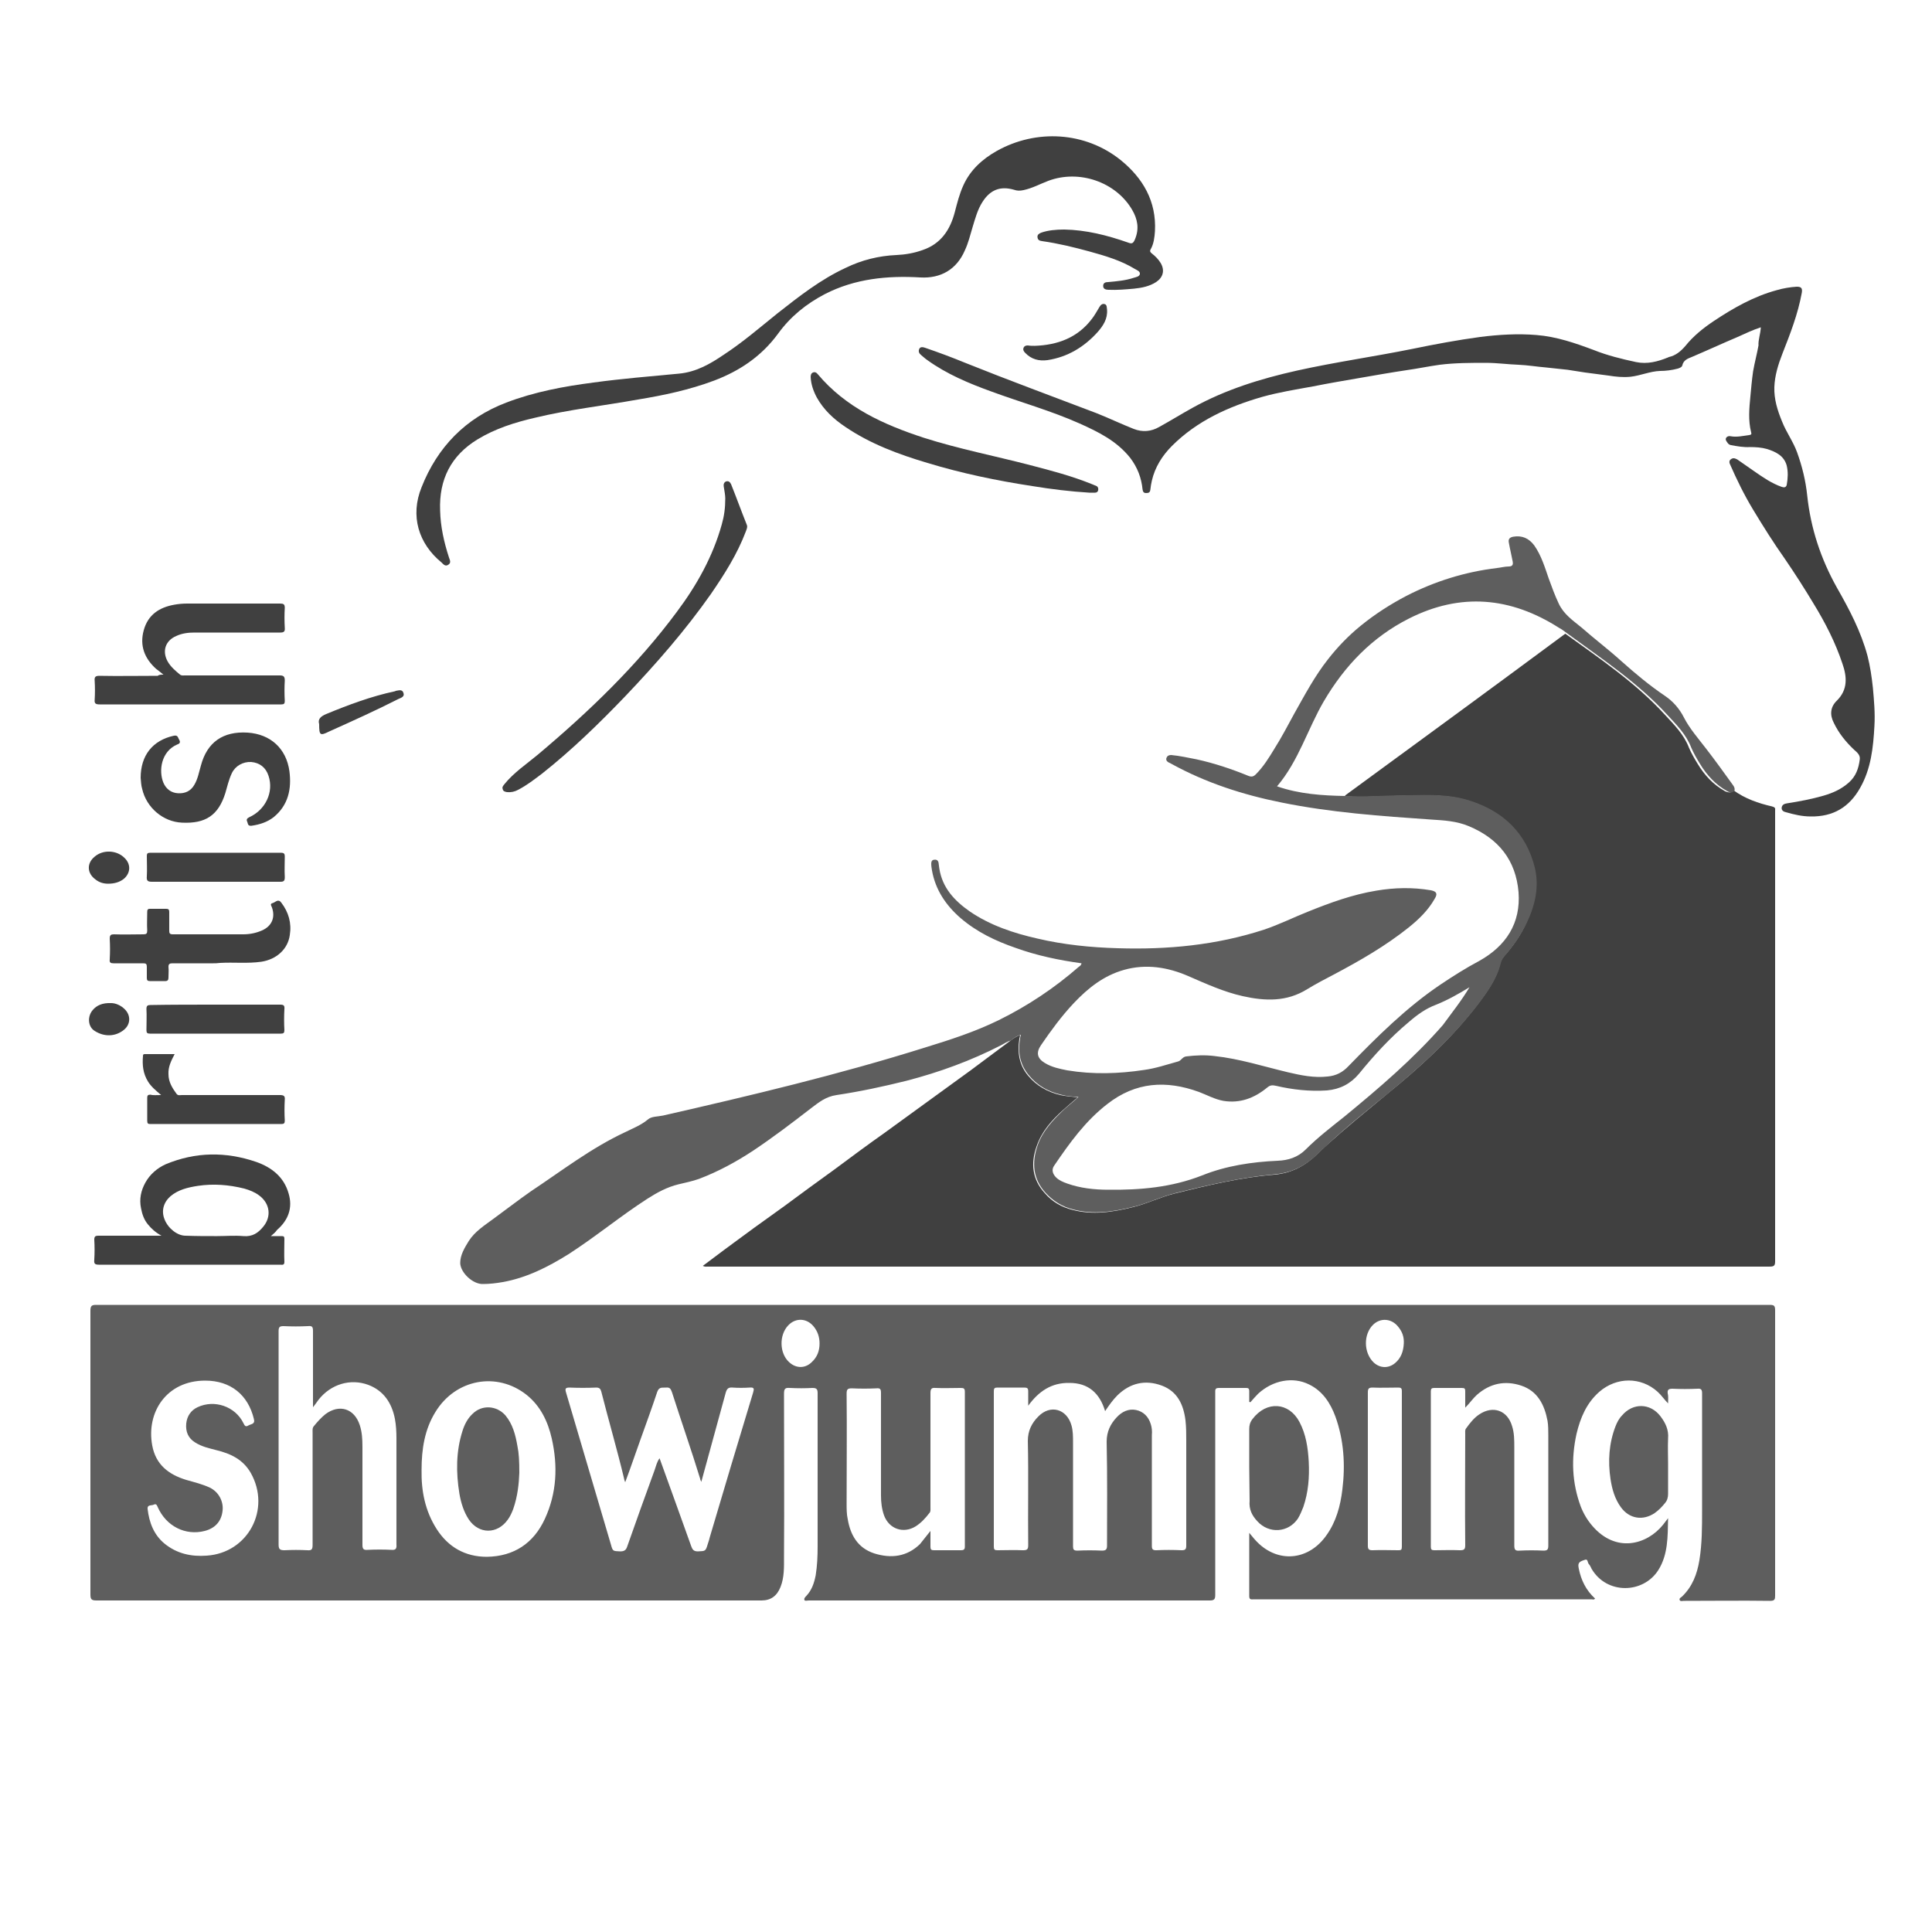 <?xml version="1.0" encoding="UTF-8"?>
<svg xmlns="http://www.w3.org/2000/svg" xmlns:xlink="http://www.w3.org/1999/xlink" width="400pt" height="400pt" viewBox="0 0 400 400" version="1.1">
<g id="surface1">
<path style=" stroke:none;fill-rule:evenodd;fill:rgb(37%,37%,37%);fill-opacity:1;" d="M 345.359 290.559 C 344.559 289.762 344 288.879 343.199 288.16 C 339.762 285.039 334.719 285.039 331.121 288.16 C 328.48 290.48 327.199 293.52 326.398 296.879 C 325.281 302 325.441 306.961 327.281 311.922 C 327.84 313.359 328.641 314.719 329.68 315.922 C 334.559 321.602 340.961 319.84 344.32 315.68 C 344.641 315.281 344.879 314.961 345.359 314.32 C 345.281 318.16 345.359 321.84 343.359 325.039 C 340.238 330 332.641 330.16 329.52 324.801 C 329.359 324.48 329.199 324.078 328.961 323.84 C 328.641 323.52 328.801 322.641 328.078 322.961 C 326.801 323.359 326.641 323.68 326.879 324.801 C 327.359 327.199 328.398 329.281 330.238 330.961 C 330 331.281 329.762 331.121 329.52 331.121 L 259.602 331.121 C 259.121 331.121 258.641 331.281 258.641 330.48 L 258.641 317.359 C 259.359 318.238 260 319.039 260.719 319.68 C 265.121 323.68 271.121 322.879 274.641 317.84 C 276.641 315.039 277.52 311.762 277.922 308.398 C 278.559 303.281 278.238 298.16 276.48 293.281 C 275.441 290.48 273.84 288 271.039 286.641 C 267.68 284.961 263.52 285.762 260.48 288.559 C 259.922 289.121 259.441 289.68 258.879 290.32 C 258.801 290.32 258.719 290.238 258.641 290.238 L 258.641 288 C 258.641 287.52 258.48 287.359 258 287.359 L 252.32 287.359 C 251.84 287.359 251.602 287.52 251.602 288 L 251.602 330.238 C 251.602 331.121 251.359 331.359 250.48 331.359 L 167.441 331.359 C 167.121 331.359 166.641 331.52 166.559 331.281 C 166.398 330.961 166.719 330.641 166.961 330.398 C 168.078 329.199 168.559 327.762 168.879 326.16 C 169.199 324.16 169.281 322.16 169.281 320.16 L 169.281 288.48 C 169.281 287.68 169.121 287.359 168.238 287.359 C 166.641 287.441 165.121 287.441 163.52 287.359 C 162.559 287.281 162.32 287.52 162.32 288.559 C 162.32 299.84 162.398 311.039 162.32 322.32 C 162.32 324.398 162.398 326.559 161.602 328.559 C 160.879 330.398 159.602 331.359 157.68 331.359 L 20 331.359 C 19.039 331.359 18.719 331.199 18.719 330.16 L 18.719 271.359 C 18.719 270.32 19.039 270.16 19.922 270.16 L 366.398 270.16 C 367.281 270.16 367.52 270.32 367.52 271.281 L 367.52 330.32 C 367.52 331.121 367.441 331.441 366.48 331.441 C 360.559 331.359 354.559 331.441 348.641 331.441 C 348.32 331.441 347.922 331.602 347.762 331.281 C 347.602 330.879 348.078 330.719 348.238 330.559 C 350.398 328.48 351.359 325.922 351.84 323.039 C 352.398 319.602 352.398 316.16 352.398 312.719 L 352.398 288.48 C 352.398 287.762 352.238 287.441 351.441 287.52 C 349.68 287.602 348 287.602 346.238 287.52 C 345.441 287.52 345.199 287.762 345.281 288.48 C 345.441 289.039 345.359 289.762 345.359 290.559 Z M 212.879 291.039 L 212.879 288.078 C 212.879 287.441 212.719 287.281 212.078 287.281 L 206.48 287.281 C 205.922 287.281 205.762 287.441 205.762 288 L 205.762 320.238 C 205.762 320.801 205.922 320.961 206.48 320.961 C 208.238 320.961 210 320.879 211.762 320.961 C 212.641 320.961 212.879 320.801 212.879 319.922 C 212.801 312.719 212.961 305.52 212.801 298.32 C 212.801 296.238 213.602 294.641 214.961 293.281 C 217.441 290.719 220.879 291.68 221.84 295.121 C 222.16 296.238 222.16 297.441 222.16 298.641 L 222.16 320.16 C 222.16 320.801 222.32 321.039 223.039 321.039 C 224.719 320.961 226.48 320.961 228.16 321.039 C 228.961 321.039 229.199 320.801 229.199 320 C 229.199 312.801 229.281 305.68 229.121 298.48 C 229.121 296.398 229.922 294.801 231.199 293.441 C 232.238 292.32 233.602 291.602 235.199 291.922 C 236.719 292.238 237.762 293.281 238.238 294.801 C 238.48 295.52 238.559 296.32 238.48 297.121 L 238.48 320.078 C 238.48 320.719 238.641 320.961 239.359 320.961 C 241.121 320.879 242.879 320.879 244.641 320.961 C 245.359 320.961 245.602 320.801 245.602 320 L 245.602 298.32 C 245.602 296.879 245.602 295.52 245.441 294.078 C 245.039 290.801 243.762 288.078 240.559 286.879 C 237.121 285.602 234 286.32 231.359 288.879 C 230.398 289.84 229.602 290.961 228.801 292.16 C 227.68 288.398 225.281 286.32 221.441 286.32 C 217.68 286.238 215.039 288.078 212.879 291.039 Z M 136.559 301.922 C 138.801 308.078 140.961 314.16 143.121 320.16 C 143.359 320.801 143.602 321.199 144.48 321.199 C 146.078 321.121 146.078 321.199 146.559 319.602 C 146.719 319.121 146.879 318.641 146.961 318.238 C 149.922 308.238 152.879 298.32 155.922 288.32 C 156.16 287.52 156.16 287.199 155.199 287.281 C 154 287.359 152.801 287.359 151.68 287.281 C 150.801 287.199 150.48 287.52 150.238 288.398 C 148.559 294.559 146.879 300.641 145.199 306.801 C 145.121 306.559 144.961 306.398 144.961 306.16 C 143.121 300.16 141.039 294.238 139.121 288.238 C 138.879 287.602 138.719 287.199 137.922 287.281 C 137.199 287.359 136.48 287.039 136.078 288.16 C 134.961 291.52 133.762 294.801 132.559 298.16 C 131.52 301.039 130.559 303.922 129.441 306.879 C 129.281 306.48 129.199 306.238 129.199 306.078 C 127.762 300.078 126 294.078 124.48 288.078 C 124.32 287.52 124.078 287.281 123.441 287.281 C 121.602 287.359 119.762 287.359 117.922 287.281 C 117.039 287.281 116.961 287.52 117.199 288.32 C 120.32 298.801 123.359 309.281 126.48 319.762 C 126.879 321.199 126.879 321.121 128.398 321.199 C 129.199 321.199 129.602 320.961 129.84 320.238 C 131.68 314.961 133.602 309.68 135.52 304.398 C 135.84 303.52 136 302.641 136.559 301.922 Z M 64.801 291.359 L 64.801 275.52 C 64.801 274.641 64.559 274.48 63.762 274.559 C 62.078 274.641 60.398 274.641 58.719 274.559 C 57.922 274.559 57.68 274.719 57.68 275.602 L 57.68 319.762 C 57.68 320.719 57.922 320.961 58.879 320.961 C 60.48 320.879 62.078 320.879 63.68 320.961 C 64.559 321.039 64.719 320.719 64.719 319.84 L 64.719 296.559 C 64.719 296.078 64.641 295.602 65.039 295.199 C 65.762 294.32 66.48 293.52 67.359 292.801 C 70.238 290.641 73.359 291.602 74.48 295.039 C 74.961 296.48 75.039 298 75.039 299.52 L 75.039 319.84 C 75.039 320.719 75.281 320.961 76.16 320.879 C 77.762 320.801 79.441 320.801 81.039 320.879 C 81.922 320.961 82.16 320.641 82.078 319.762 L 82.078 297.762 C 82.078 296.398 82 295.039 81.762 293.762 C 81.121 290.48 79.441 287.922 76.238 286.719 C 72.559 285.359 68.48 286.559 65.922 289.84 C 65.602 290.32 65.281 290.719 64.801 291.359 Z M 87.281 304.32 C 87.199 308.641 88 312.801 90.398 316.559 C 92.801 320.32 96.32 322.32 100.801 322.32 C 106.398 322.238 110.48 319.52 112.801 314.48 C 115.281 309.121 115.52 303.52 114.238 297.84 C 113.441 294.32 111.922 291.121 109.039 288.801 C 102.879 283.922 94.32 285.52 90.16 292.32 C 87.922 295.922 87.281 300 87.281 304.32 Z M 192.641 316.961 L 192.641 320.238 C 192.641 320.801 192.801 320.961 193.359 320.961 L 198.961 320.961 C 199.52 320.961 199.762 320.801 199.762 320.238 L 199.762 288.16 C 199.762 287.441 199.52 287.359 198.879 287.359 C 197.121 287.359 195.441 287.441 193.68 287.359 C 192.801 287.281 192.641 287.602 192.641 288.48 L 192.641 312.16 C 192.641 312.559 192.719 312.961 192.398 313.281 C 191.602 314.32 190.719 315.281 189.602 316 C 187.039 317.602 184.078 316.559 183.039 313.762 C 182.559 312.398 182.398 311.039 182.398 309.602 L 182.398 288.398 C 182.398 287.602 182.238 287.359 181.441 287.441 C 179.762 287.52 178.078 287.52 176.398 287.441 C 175.52 287.441 175.281 287.602 175.281 288.559 C 175.359 296.16 175.281 303.762 175.281 311.359 C 175.281 312.398 175.281 313.52 175.52 314.559 C 176.078 317.84 177.602 320.48 180.961 321.602 C 184.48 322.719 187.762 322.32 190.48 319.68 C 191.281 318.719 191.84 317.922 192.641 316.961 Z M 303.359 291.441 L 303.359 288.078 C 303.359 287.52 303.281 287.359 302.641 287.359 L 296.961 287.359 C 296.398 287.359 296.238 287.52 296.238 288.078 L 296.238 320.238 C 296.238 320.801 296.398 320.961 296.961 320.961 C 298.719 320.961 300.48 320.879 302.238 320.961 C 303.121 320.961 303.359 320.801 303.359 319.922 C 303.281 312.238 303.359 304.559 303.359 296.879 C 303.359 296.48 303.281 296.078 303.52 295.762 C 304.32 294.641 305.199 293.52 306.32 292.801 C 309.121 290.961 312.078 292 313.039 295.199 C 313.52 296.641 313.52 298.16 313.52 299.68 L 313.52 320 C 313.52 320.879 313.762 321.121 314.641 321.039 C 316.238 320.961 317.922 320.961 319.52 321.039 C 320.32 321.039 320.559 320.879 320.559 320 L 320.559 297.121 C 320.559 296.16 320.559 295.121 320.398 294.16 C 319.762 290.801 318.32 288 314.961 286.879 C 311.602 285.762 308.48 286.398 305.762 288.801 C 304.961 289.52 304.32 290.48 303.359 291.441 Z M 42.48 285.84 C 34.48 285.84 30.238 292.398 31.52 299.281 C 32.238 303.199 34.879 305.281 38.559 306.398 C 40.238 306.879 41.922 307.281 43.441 308 C 45.281 308.879 46.32 310.879 46.078 312.801 C 45.84 314.961 44.559 316.398 42.398 316.961 C 38.398 318 34.398 316 32.641 312 C 32.48 311.602 32.32 311.281 31.84 311.52 C 31.441 311.762 30.48 311.441 30.559 312.398 C 30.879 315.199 31.84 317.762 34.078 319.602 C 36.641 321.68 39.602 322.32 42.801 322.078 C 51.359 321.52 56.16 312.48 51.922 304.961 C 50.32 302.16 47.762 300.961 44.801 300.238 C 43.281 299.84 41.762 299.52 40.398 298.641 C 38.961 297.762 38.398 296.398 38.559 294.719 C 38.719 293.199 39.52 292 40.879 291.359 C 44.398 289.68 48.719 291.199 50.398 294.641 C 50.641 295.121 50.801 295.52 51.441 295.121 C 52 294.801 52.879 294.879 52.559 293.762 C 51.359 288.801 47.762 285.84 42.48 285.84 Z M 283.199 304.16 L 283.199 320 C 283.199 320.719 283.359 320.961 284.16 320.961 C 285.922 320.879 287.762 320.961 289.52 320.961 C 290.078 320.961 290.238 320.879 290.238 320.238 L 290.238 288 C 290.238 287.359 290 287.281 289.441 287.281 C 287.68 287.281 285.922 287.359 284.16 287.281 C 283.359 287.281 283.199 287.52 283.199 288.32 Z M 169.68 278.16 C 169.68 276.801 169.281 275.602 168.398 274.559 C 166.961 272.879 164.719 272.801 163.199 274.398 C 161.281 276.398 161.359 280.16 163.359 282 C 164.801 283.359 166.719 283.359 168.078 282 C 169.199 280.961 169.68 279.68 169.68 278.16 Z M 290.641 278.16 C 290.719 276.801 290.32 275.68 289.441 274.641 C 288.078 272.961 285.84 272.801 284.32 274.238 C 282.238 276.238 282.32 280.078 284.398 282.078 C 285.68 283.281 287.441 283.359 288.801 282.238 C 290.078 281.199 290.559 279.762 290.641 278.16 Z M 290.641 278.16 "/>
<path style=" stroke:none;fill-rule:evenodd;fill:rgb(25%,25%,25%);fill-opacity:1;" d="M 358.879 163.602 C 361.281 165.359 364.078 166.32 366.879 166.961 C 367.441 167.121 367.602 167.281 367.52 167.762 L 367.52 261.121 C 367.52 262.078 367.281 262.238 366.32 262.238 L 146.641 262.238 C 146.32 262.238 145.922 262.32 145.52 262.078 C 147.039 260.961 148.48 259.84 150 258.719 C 154.078 255.68 158.16 252.719 162.32 249.762 C 165.762 247.199 169.281 244.641 172.719 242.16 C 176.16 239.602 179.602 237.039 183.121 234.559 C 189.039 230.238 195.039 225.922 200.961 221.602 C 203.68 219.602 206.398 217.52 209.121 215.52 C 209.762 215.039 210.398 214.559 211.199 214.32 C 211.121 214.641 211.121 214.879 211.039 215.121 C 210.641 217.84 210.961 220.398 212.801 222.641 C 214.559 224.801 216.879 226.078 219.52 226.719 C 220.641 226.961 221.84 227.039 223.121 227.199 C 222 228.16 221.039 228.961 220.078 229.84 C 217.762 231.922 215.68 234.238 214.641 237.281 C 213.359 240.801 213.68 244.16 216.32 247.039 C 217.84 248.801 219.762 249.922 222 250.48 C 226.238 251.602 230.398 250.961 234.559 249.922 C 237.52 249.199 240.238 247.84 243.121 247.121 C 249.922 245.441 256.801 243.762 263.84 243.199 C 267.52 242.879 270.32 241.281 272.879 238.801 C 273.441 238.238 274 237.68 274.641 237.121 C 278.719 233.441 282.961 230 287.199 226.48 C 294 220.961 300.398 215.121 305.762 208.16 C 307.762 205.52 309.762 202.801 310.559 199.52 C 310.719 198.961 310.961 198.48 311.359 198 C 313.199 195.922 314.801 193.68 315.922 191.199 C 317.602 187.52 318.559 183.68 317.602 179.68 C 315.84 172.641 311.199 168.16 304.398 165.922 C 300.16 164.48 295.68 164.641 291.281 164.719 C 286.961 164.801 282.719 165.121 278.398 164.879 C 278.48 164.801 278.48 164.719 278.559 164.641 C 293.762 153.52 308.961 142.398 324.078 131.199 C 331.281 136.398 338.641 141.359 344.719 148 C 346.641 150.078 348.641 152.078 349.68 154.801 C 350.16 155.922 350.801 157.039 351.441 158.078 C 352.879 160.48 354.719 162.48 357.199 163.84 C 358 164.16 358.48 164.16 358.879 163.602 Z M 358.879 163.602 "/>
<path style=" stroke:none;fill-rule:evenodd;fill:rgb(37%,37%,37%);fill-opacity:1;" d="M 278.559 164.801 C 282.879 165.039 287.121 164.641 291.441 164.641 C 295.84 164.559 300.32 164.398 304.559 165.84 C 311.359 168.078 316 172.559 317.762 179.602 C 318.719 183.602 317.84 187.441 316.078 191.121 C 314.879 193.602 313.359 195.84 311.52 197.922 C 311.121 198.398 310.879 198.801 310.719 199.441 C 309.922 202.719 307.922 205.441 305.922 208.078 C 300.559 215.039 294.078 220.879 287.359 226.398 C 283.121 229.84 278.801 233.281 274.801 237.039 C 274.16 237.602 273.602 238.16 273.039 238.719 C 270.48 241.199 267.68 242.801 264 243.121 C 256.961 243.762 250.078 245.359 243.281 247.039 C 240.398 247.762 237.68 249.121 234.719 249.84 C 230.559 250.879 226.398 251.52 222.16 250.398 C 219.922 249.84 218 248.641 216.48 246.961 C 213.84 244.078 213.602 240.719 214.801 237.199 C 215.84 234.16 218 231.922 220.238 229.762 C 221.199 228.879 222.238 228.078 223.281 227.121 C 222 227.039 220.879 226.961 219.68 226.641 C 216.961 226 214.719 224.719 212.961 222.559 C 211.121 220.32 210.719 217.762 211.199 215.039 C 211.199 214.801 211.281 214.641 211.359 214.238 C 210.48 214.48 209.84 214.961 209.281 215.441 C 208.559 215.602 207.922 216.078 207.281 216.398 C 201.039 219.602 194.48 222 187.68 223.762 C 182.879 224.961 178 226 173.199 226.719 C 170.961 227.039 169.52 228.238 167.922 229.441 C 164 232.48 160 235.52 155.922 238.238 C 152.398 240.559 148.719 242.559 144.719 244.078 C 143.359 244.559 141.84 244.879 140.48 245.199 C 138.16 245.762 136.078 246.879 134.078 248.16 C 128.48 251.762 123.281 256.078 117.68 259.68 C 113.441 262.32 109.039 264.559 104.078 265.441 C 102.719 265.68 101.359 265.84 100 265.84 C 97.922 265.922 95.359 263.52 95.281 261.52 C 95.281 259.84 96.16 258.398 97.039 256.961 C 98.32 254.961 100.238 253.762 102.078 252.398 C 104.719 250.48 107.281 248.48 109.922 246.641 C 116.32 242.398 122.398 237.68 129.441 234.398 C 131.039 233.602 132.719 232.961 134.16 231.762 C 134.879 231.121 136.16 231.199 137.281 230.961 C 155.52 226.801 173.68 222.48 191.52 216.879 C 196.719 215.281 201.922 213.602 206.801 211.199 C 212.801 208.238 218.32 204.559 223.359 200.16 C 223.602 200 223.84 199.84 223.922 199.441 C 219.281 198.801 214.641 197.84 210.238 196.238 C 206.078 194.801 202.238 192.961 198.879 190.078 C 195.84 187.441 193.68 184.238 192.961 180.238 C 192.879 179.762 192.801 179.281 192.801 178.801 C 192.801 178.398 192.961 178 193.441 178 C 193.922 177.922 194.238 178.16 194.32 178.641 C 194.398 179.039 194.398 179.441 194.48 179.84 C 195.121 183.84 197.602 186.48 200.801 188.719 C 205.039 191.602 209.84 193.199 214.801 194.32 C 220.238 195.602 225.84 196.16 231.441 196.32 C 241.762 196.641 251.84 195.68 261.68 192.48 C 264.801 191.441 267.84 189.922 270.879 188.719 C 275.441 186.879 280.078 185.199 284.961 184.398 C 288.719 183.762 292.48 183.68 296.238 184.32 C 297.441 184.559 297.68 185.039 297.039 186.078 C 295.68 188.48 293.762 190.32 291.68 192 C 286.879 195.84 281.602 198.879 276.16 201.762 C 274.32 202.719 272.48 203.68 270.641 204.801 C 266.398 207.441 261.922 207.281 257.281 206.238 C 253.359 205.359 249.68 203.68 246 202.078 C 241.762 200.238 237.281 199.52 232.719 200.801 C 228.48 202 225.281 204.559 222.32 207.68 C 219.762 210.398 217.602 213.359 215.52 216.398 C 214.48 217.922 214.719 219.121 216.32 220.078 C 217.762 220.961 219.359 221.281 220.961 221.602 C 226.238 222.48 231.602 222.32 236.879 221.52 C 239.281 221.199 241.602 220.398 243.922 219.762 C 244.559 219.602 244.801 218.801 245.602 218.719 C 247.52 218.48 249.52 218.398 251.441 218.641 C 256.641 219.199 261.602 220.801 266.641 222 C 269.359 222.641 272.078 223.199 274.879 222.879 C 276.641 222.719 278 222 279.199 220.719 C 285.121 214.641 291.121 208.641 298.238 203.84 C 300.879 202.078 303.52 200.398 306.238 198.961 C 311.84 195.84 314.879 191.121 314.398 184.719 C 313.84 178.078 310.238 173.602 304.078 171.039 C 301.602 170 298.961 169.84 296.32 169.68 C 285.922 168.961 275.602 168.238 265.359 166.16 C 257.359 164.559 249.68 162.078 242.559 158.16 C 242.398 158.078 242.16 157.922 241.922 157.84 C 241.52 157.602 241.359 157.281 241.52 156.879 C 241.68 156.48 242 156.32 242.48 156.32 C 244.238 156.48 246 156.879 247.68 157.199 C 251.359 158 254.961 159.199 258.48 160.641 C 259.121 160.879 259.52 160.801 260 160.32 C 261.602 158.719 262.719 156.879 263.84 155.039 C 265.359 152.641 266.641 150.16 268 147.68 C 270.16 143.84 272.238 139.922 274.961 136.48 C 276.961 133.922 279.199 131.602 281.762 129.52 C 284.719 127.121 287.84 125.121 291.199 123.359 C 297.121 120.32 303.359 118.398 309.922 117.602 C 310.719 117.52 311.602 117.281 312.398 117.281 C 313.199 117.281 313.281 116.801 313.199 116.32 C 312.961 115.039 312.641 113.762 312.398 112.398 C 312.238 111.68 312.48 111.281 313.281 111.121 C 315.121 110.801 316.559 111.441 317.68 112.961 C 319.121 115.039 319.84 117.441 320.641 119.762 C 321.281 121.52 321.922 123.281 322.719 124.961 C 323.762 127.199 325.68 128.48 327.441 129.922 C 330.16 132.32 333.039 134.48 335.68 136.879 C 338.559 139.441 341.52 141.922 344.719 144.078 C 346.398 145.199 347.762 146.801 348.641 148.559 C 349.84 150.879 351.602 152.879 353.199 154.961 C 355.121 157.441 356.961 160 358.801 162.559 C 359.039 162.879 359.199 163.199 359.121 163.68 C 358.719 164.16 358.238 164.16 357.68 163.84 C 355.199 162.48 353.359 160.48 351.922 158.078 C 351.281 157.039 350.641 155.922 350.16 154.801 C 349.121 152.078 347.121 150.078 345.199 148 C 339.121 141.359 331.762 136.48 324.559 131.199 C 324 130.801 323.441 130.32 322.801 130 C 312.801 123.602 302.398 122.641 291.68 128.078 C 284.078 131.922 278.398 137.84 274.078 145.199 C 270.719 150.961 268.879 157.52 264.398 162.801 C 268.961 164.398 273.762 164.719 278.559 164.801 Z M 304.238 204.398 C 302 205.762 299.762 207.039 297.359 208 C 295.199 208.801 293.441 210.078 291.68 211.602 C 287.84 214.801 284.48 218.48 281.359 222.32 C 279.602 224.398 277.441 225.52 274.719 225.762 C 271.121 226 267.602 225.602 264.16 224.801 C 263.441 224.641 262.961 224.641 262.32 225.199 C 259.68 227.359 256.719 228.48 253.281 227.922 C 251.52 227.602 249.922 226.719 248.238 226.078 C 241.441 223.602 235.121 224 229.281 228.559 C 224.719 232.078 221.441 236.641 218.238 241.359 C 217.68 242.16 217.922 243.039 218.641 243.762 C 219.281 244.398 220.078 244.719 220.961 245.039 C 223.68 246 226.559 246.32 229.441 246.32 C 236.078 246.398 242.559 245.84 248.879 243.359 C 253.84 241.359 259.199 240.559 264.559 240.32 C 266.719 240.238 268.719 239.602 270.32 238 C 272.801 235.52 275.602 233.359 278.32 231.199 C 285.52 225.281 292.559 219.281 298.719 212.238 C 300.641 209.602 302.641 207.121 304.238 204.398 Z M 304.238 204.398 "/>
<path style=" stroke:none;fill-rule:evenodd;fill:rgb(25%,25%,25%);fill-opacity:1;" d="M 364.559 67.762 C 362.879 68.32 361.359 69.039 359.762 69.762 C 356.559 71.121 353.441 72.559 350.238 73.922 C 349.441 74.238 348.559 74.559 348.32 75.602 C 348.238 76 347.84 76.16 347.359 76.32 C 346.16 76.641 344.879 76.801 343.68 76.801 C 341.602 76.879 339.68 77.762 337.602 78 C 336 78.16 334.559 78 333.039 77.762 C 331.441 77.52 329.762 77.359 328.16 77.121 C 326.961 76.961 325.762 76.719 324.559 76.559 C 323.039 76.398 321.602 76.238 320.078 76.078 C 318.16 75.922 316.32 75.602 314.398 75.52 C 312.16 75.441 309.922 75.121 307.68 75.121 C 304.48 75.121 301.281 75.121 298.078 75.52 C 295.762 75.84 293.52 76.32 291.199 76.641 C 288 77.121 284.801 77.68 281.602 78.238 C 278.32 78.801 275.039 79.359 271.84 80 C 268.32 80.641 264.801 81.199 261.359 82.16 C 254.398 84.16 247.84 87.121 242.641 92.32 C 240.641 94.32 239.121 96.719 238.48 99.52 C 238.32 100.16 238.238 100.801 238.16 101.441 C 238.078 102 237.762 102.078 237.281 102.078 C 236.801 102.078 236.641 101.84 236.559 101.359 C 236.32 98.961 235.52 96.801 234 94.801 C 231.199 91.281 227.441 89.441 223.52 87.68 C 217.602 85.039 211.281 83.281 205.199 81.039 C 200.559 79.359 196 77.441 192 74.559 C 191.52 74.238 191.121 73.84 190.719 73.52 C 190.32 73.199 190.078 72.801 190.32 72.238 C 190.559 71.762 191.039 71.84 191.52 72 C 194.32 72.961 197.121 74 199.84 75.121 C 208.801 78.719 217.922 82.078 226.961 85.52 C 229.602 86.559 232.078 87.762 234.719 88.801 C 236.559 89.52 238.32 89.359 240 88.398 C 242.32 87.121 244.641 85.68 246.961 84.398 C 253.762 80.641 261.039 78.398 268.559 76.719 C 276.48 74.961 284.48 73.84 292.398 72.238 C 297.039 71.281 301.762 70.398 306.48 69.762 C 310.32 69.281 314.238 69.039 318.078 69.359 C 322.238 69.68 326.16 71.039 330 72.48 C 332.801 73.602 335.762 74.32 338.719 74.961 C 341.039 75.441 343.199 74.879 345.359 74 C 345.441 74 345.441 73.922 345.52 73.922 C 346.961 73.602 348 72.719 348.961 71.602 C 350.559 69.602 352.641 67.922 354.801 66.48 C 358.879 63.762 363.121 61.359 367.84 60.078 C 369.199 59.68 370.641 59.441 372 59.359 C 372.961 59.359 373.199 59.68 373.039 60.641 C 372.238 65.039 370.641 69.121 369.039 73.199 C 368.16 75.441 367.441 77.762 367.359 80.16 C 367.281 82.641 368 84.961 368.961 87.281 C 369.84 89.52 371.281 91.441 372.078 93.68 C 373.121 96.559 373.84 99.52 374.16 102.559 C 374.879 109.359 376.961 115.68 380.32 121.68 C 382.879 126.16 385.281 130.719 386.641 135.762 C 387.199 137.922 387.52 140.16 387.762 142.398 C 388 145.039 388.238 147.68 388.078 150.32 C 387.84 154.801 387.359 159.199 385.121 163.121 C 382.879 167.121 379.52 169.121 374.879 169.039 C 373.121 169.039 371.441 168.641 369.762 168.16 C 369.359 168.078 368.801 167.84 368.879 167.199 C 368.961 166.559 369.52 166.398 370 166.32 C 372.559 165.922 375.121 165.441 377.602 164.719 C 379.52 164.16 381.281 163.359 382.801 162 C 384.238 160.719 384.801 159.121 385.039 157.281 C 385.199 156.32 384.48 155.762 383.84 155.199 C 382.16 153.602 380.719 151.84 379.68 149.68 C 378.801 148 378.961 146.398 380.238 145.121 C 382.641 142.801 382.398 140.078 381.441 137.359 C 380 133.039 377.922 128.961 375.52 125.039 C 373.602 121.84 371.602 118.719 369.52 115.68 C 367.199 112.398 365.039 108.961 362.961 105.52 C 361.121 102.48 359.602 99.359 358.16 96.078 C 358 95.762 358 95.359 358.32 95.121 C 358.801 94.719 359.199 94.879 359.68 95.121 C 360.801 95.922 362 96.719 363.121 97.52 C 364.961 98.801 366.801 100.078 368.879 100.801 C 369.359 100.961 369.762 100.961 369.922 100.398 C 370.16 99.039 370.238 97.762 369.922 96.398 C 369.359 94.32 367.602 93.52 365.84 92.961 C 364.719 92.641 363.52 92.559 362.32 92.559 C 361.039 92.641 359.68 92.398 358.398 92.16 C 357.84 92.078 357.602 91.602 357.359 91.199 C 357.121 90.719 357.602 90.16 358.32 90.32 C 359.602 90.559 360.879 90.238 362.16 90.078 C 362.641 90 362.641 89.84 362.559 89.52 C 361.922 87.039 362.16 84.559 362.398 82.078 C 362.559 80.32 362.719 78.559 362.961 76.879 C 363.281 75.039 363.762 73.281 364.078 71.52 C 364 70.398 364.48 69.199 364.559 67.762 Z M 364.559 67.762 "/>
<path style=" stroke:none;fill-rule:evenodd;fill:rgb(25%,25%,25%);fill-opacity:1;" d="M 220.32 47.52 C 224.879 47.602 229.281 48.719 233.602 50.238 C 234.398 50.559 234.641 50.32 234.961 49.602 C 235.922 47.359 235.52 45.359 234.398 43.441 C 231.039 37.68 223.441 35.039 217.039 37.441 C 215.359 38.078 213.762 38.961 211.922 39.359 C 211.199 39.52 210.559 39.52 209.922 39.281 C 207.121 38.48 205.039 39.281 203.441 41.762 C 202.398 43.359 201.922 45.199 201.359 47.039 C 200.879 48.641 200.48 50.32 199.762 51.84 C 198.078 55.762 194.801 57.68 190.559 57.441 C 183.762 57.039 177.039 57.68 170.801 60.879 C 166.961 62.879 163.68 65.52 161.121 69.039 C 157.68 73.762 153.121 76.801 147.84 78.801 C 142.719 80.719 137.441 81.84 132.078 82.719 C 124.961 84 117.762 84.801 110.801 86.48 C 106.641 87.441 102.559 88.719 98.879 90.961 C 93.359 94.32 90.879 99.281 91.121 105.68 C 91.199 109.039 91.922 112.238 92.961 115.441 C 93.121 115.922 93.441 116.48 92.879 116.879 C 92.238 117.359 91.84 116.879 91.441 116.48 C 86.641 112.559 84.879 106.801 87.281 100.879 C 90.559 92.559 96.398 86.559 104.801 83.359 C 110.641 81.121 116.719 80 122.879 79.199 C 128.719 78.398 134.641 77.922 140.559 77.359 C 144.078 77.039 147.039 75.359 149.84 73.441 C 153.762 70.879 157.281 67.84 160.961 64.879 C 165.441 61.359 169.922 57.84 175.121 55.441 C 178.398 53.84 181.922 52.961 185.602 52.801 C 187.441 52.719 189.281 52.398 191.039 51.762 C 194.801 50.48 196.719 47.602 197.68 43.922 C 198.16 42.078 198.641 40.16 199.441 38.398 C 200.879 35.199 203.359 32.961 206.32 31.281 C 214.559 26.641 224.719 27.281 232 33.121 C 236.641 36.879 239.441 41.68 239.121 47.84 C 239.039 49.121 238.879 50.48 238.238 51.602 C 238 52 238.16 52.238 238.48 52.48 C 239.199 53.039 239.84 53.68 240.32 54.48 C 241.199 56 240.801 57.441 239.359 58.398 C 238 59.281 236.398 59.602 234.801 59.762 C 233.039 59.922 231.281 60.078 229.52 60 C 228.961 60 228.398 59.84 228.398 59.199 C 228.398 58.559 228.879 58.398 229.441 58.398 C 231.199 58.238 233.039 58.078 234.719 57.52 C 235.199 57.359 235.922 57.281 236 56.719 C 236.078 56.16 235.359 55.922 234.961 55.68 C 232.078 53.922 228.801 52.961 225.602 52.078 C 222.398 51.199 219.121 50.398 215.762 49.922 C 215.281 49.84 214.879 49.762 214.801 49.121 C 214.719 48.559 215.199 48.32 215.602 48.16 C 216.961 47.68 218.641 47.52 220.32 47.52 Z M 220.32 47.52 "/>
<path style=" stroke:none;fill-rule:evenodd;fill:rgb(25%,25%,25%);fill-opacity:1;" d="M 56.078 255.922 L 58.32 255.922 C 58.719 255.922 58.879 256 58.879 256.48 C 58.879 258.078 58.801 259.68 58.879 261.281 C 58.879 262 58.398 261.84 58 261.84 L 20.48 261.84 C 19.602 261.84 19.441 261.602 19.52 260.801 C 19.602 259.441 19.602 258.078 19.52 256.641 C 19.52 256 19.762 255.84 20.32 255.84 L 33.441 255.84 C 32.238 255.199 31.359 254.398 30.641 253.52 C 29.84 252.559 29.441 251.441 29.199 250.16 C 28.801 248.238 29.199 246.48 30.078 244.879 C 31.039 243.121 32.559 241.84 34.32 241.039 C 40.48 238.48 46.719 238.398 53.039 240.559 C 56.238 241.68 58.801 243.68 59.762 247.121 C 60.641 250.078 59.68 252.641 57.359 254.641 C 57.039 255.121 56.641 255.441 56.078 255.922 Z M 44.879 255.922 C 46.719 255.922 48.559 255.762 50.398 255.922 C 52.238 256.078 53.441 255.281 54.48 254 C 56.238 251.922 55.922 249.199 53.68 247.52 C 52.719 246.801 51.68 246.398 50.559 246.078 C 47.359 245.281 44.16 245.039 40.961 245.52 C 38.879 245.84 36.879 246.32 35.281 247.68 C 33.84 248.961 33.359 250.719 34.078 252.48 C 34.801 254.32 36.719 255.84 38.398 255.84 C 40.559 255.922 42.719 255.922 44.879 255.922 Z M 44.879 255.922 "/>
<path style=" stroke:none;fill-rule:evenodd;fill:rgb(25%,25%,25%);fill-opacity:1;" d="M 33.84 139.68 C 33.199 139.121 32.719 138.801 32.32 138.48 C 29.922 136.32 28.879 133.68 29.762 130.48 C 30.641 127.281 32.961 125.762 36.078 125.199 C 36.961 125.039 37.84 124.961 38.719 124.961 L 58 124.961 C 58.719 124.961 58.961 125.121 58.961 125.84 C 58.879 127.199 58.879 128.559 58.961 130 C 59.039 130.801 58.719 130.961 58 130.961 L 40.238 130.961 C 38.961 130.961 37.68 131.121 36.48 131.68 C 34.238 132.641 33.52 134.801 34.719 136.961 C 35.359 138.078 36.32 138.879 37.281 139.68 C 37.602 139.922 38 139.84 38.32 139.84 L 57.922 139.84 C 58.719 139.84 58.961 140.078 58.961 140.879 C 58.879 142.32 58.879 143.68 58.961 145.121 C 58.961 145.68 58.801 145.84 58.238 145.84 L 20.641 145.84 C 19.84 145.84 19.52 145.68 19.602 144.879 C 19.68 143.602 19.68 142.238 19.602 140.961 C 19.52 140.16 19.762 139.922 20.559 139.922 C 24.559 140 28.641 139.922 32.641 139.922 C 32.961 139.68 33.281 139.68 33.84 139.68 Z M 33.84 139.68 "/>
<path style=" stroke:none;fill-rule:evenodd;fill:rgb(25%,25%,25%);fill-opacity:1;" d="M 29.121 161.039 C 29.121 156.398 31.602 153.281 36 152.32 C 36.879 152.16 36.801 152.719 37.121 153.199 C 37.441 153.762 37.121 154 36.641 154.16 C 33.359 155.602 32.801 159.602 33.84 162.078 C 34.398 163.359 35.441 164.16 36.879 164.238 C 38.32 164.32 39.52 163.762 40.238 162.48 C 40.961 161.281 41.199 159.84 41.602 158.48 C 42.879 153.68 46.16 151.359 51.281 151.68 C 56 152 59.281 154.961 59.922 159.68 C 60.398 163.359 59.68 166.719 56.641 169.199 C 55.281 170.238 53.762 170.719 52.078 170.961 C 51.281 171.039 51.359 170.559 51.199 170.16 C 50.961 169.68 51.121 169.441 51.602 169.199 C 54.961 167.68 56.719 164 55.602 160.641 C 55.039 158.879 53.762 157.922 52 157.762 C 50.32 157.68 48.719 158.559 48 160.078 C 47.359 161.441 47.039 162.879 46.641 164.238 C 45.199 168.801 42.559 170.559 37.68 170.32 C 33.762 170.16 30.32 167.199 29.441 163.359 C 29.199 162.559 29.199 161.762 29.121 161.039 Z M 29.121 161.039 "/>
<path style=" stroke:none;fill-rule:evenodd;fill:rgb(25%,25%,25%);fill-opacity:1;" d="M 150.16 103.199 C 150.16 102.559 150 101.68 149.84 100.719 C 149.762 100.238 149.922 99.84 150.32 99.68 C 150.801 99.52 151.121 99.762 151.359 100.238 C 152.48 103.039 153.52 105.922 154.641 108.719 C 154.801 109.199 154.559 109.602 154.398 110.078 C 152.641 114.719 150 118.879 147.199 122.961 C 141.922 130.48 135.84 137.441 129.52 144.078 C 124.078 149.762 118.398 155.281 112.238 160.16 C 110.641 161.359 109.121 162.559 107.281 163.52 C 106.559 163.922 105.762 164.078 104.961 164 C 104.559 163.922 104.16 163.84 104.078 163.359 C 103.922 162.961 104.16 162.719 104.398 162.398 C 106.398 159.922 108.961 158.238 111.359 156.238 C 121.922 147.359 131.922 137.762 140.16 126.641 C 144.238 121.199 147.602 115.199 149.441 108.559 C 149.922 106.879 150.16 105.199 150.16 103.199 Z M 150.16 103.199 "/>
<path style=" stroke:none;fill-rule:evenodd;fill:rgb(25%,25%,25%);fill-opacity:1;" d="M 225.52 102 C 221.602 101.762 217.68 101.281 213.762 100.641 C 206.398 99.52 199.121 98 192 95.84 C 186.078 94.078 180.238 91.922 175.039 88.398 C 172.641 86.801 170.559 84.879 169.121 82.32 C 168.398 80.961 167.922 79.602 167.84 78.078 C 167.84 77.68 167.922 77.281 168.32 77.121 C 168.719 76.961 169.039 77.121 169.281 77.441 C 175.121 84.398 182.961 87.922 191.281 90.641 C 198.559 92.961 206 94.398 213.359 96.32 C 217.68 97.441 221.922 98.559 226.078 100.238 C 226.398 100.398 226.719 100.48 227.039 100.641 C 227.359 100.801 227.441 101.199 227.359 101.52 C 227.281 101.84 227.039 102 226.719 102 Z M 225.52 102 "/>
<path style=" stroke:none;fill-rule:evenodd;fill:rgb(25%,25%,25%);fill-opacity:1;" d="M 44.078 199.441 L 35.68 199.441 C 35.121 199.441 34.879 199.602 34.879 200.16 C 34.961 200.879 34.879 201.68 34.879 202.398 C 34.879 202.879 34.719 203.121 34.238 203.121 L 31.039 203.121 C 30.559 203.121 30.398 202.961 30.398 202.48 L 30.398 200.16 C 30.398 199.602 30.238 199.441 29.68 199.441 L 23.52 199.441 C 22.879 199.441 22.641 199.281 22.719 198.641 C 22.801 197.199 22.801 195.762 22.719 194.32 C 22.719 193.602 22.961 193.441 23.602 193.441 C 25.602 193.52 27.68 193.441 29.68 193.441 C 30.32 193.441 30.48 193.281 30.48 192.641 C 30.398 191.359 30.48 190.078 30.48 188.801 C 30.48 188.398 30.559 188.16 31.039 188.16 L 34.398 188.16 C 34.879 188.16 35.039 188.32 35.039 188.801 L 35.039 192.641 C 35.039 193.199 35.121 193.441 35.762 193.441 L 50.32 193.441 C 51.68 193.441 52.961 193.199 54.238 192.641 C 56.238 191.762 57.039 190 56.32 187.922 C 56.238 187.602 55.762 187.121 56.48 186.961 C 57.039 186.801 57.602 186 58.238 186.879 C 59.762 188.879 60.398 191.121 60 193.602 C 59.602 196.48 57.281 198.641 54.078 199.121 C 51.281 199.52 48.398 199.199 45.602 199.359 C 44.961 199.441 44.48 199.441 44.078 199.441 Z M 44.078 199.441 "/>
<path style=" stroke:none;fill-rule:evenodd;fill:rgb(37%,37%,37%);fill-opacity:1;" d="M 258.641 303.762 L 258.641 295.84 C 258.641 295.121 258.801 294.48 259.281 293.84 C 262.238 289.922 266.879 290.32 269.039 294.398 C 270.398 296.961 270.801 299.762 270.961 302.641 C 271.121 305.84 270.879 308.961 269.84 312 C 269.52 312.801 269.199 313.602 268.719 314.398 C 266.719 317.359 262.719 317.602 260.32 314.961 C 259.199 313.762 258.559 312.48 258.719 310.719 C 258.719 308.398 258.641 306.078 258.641 303.762 Z M 258.641 303.762 "/>
<path style=" stroke:none;fill-rule:evenodd;fill:rgb(37%,37%,37%);fill-opacity:1;" d="M 345.359 302.961 L 345.359 309.281 C 345.359 310 345.199 310.641 344.719 311.199 C 344.078 312 343.359 312.719 342.559 313.281 C 340.16 314.879 337.359 314.48 335.602 312.078 C 334.32 310.32 333.762 308.32 333.441 306.238 C 332.879 302.48 333.121 298.801 334.48 295.281 C 334.801 294.48 335.199 293.68 335.84 293.039 C 338.078 290.398 341.68 290.48 343.762 293.199 C 344.801 294.559 345.52 296 345.359 297.84 C 345.281 299.602 345.359 301.281 345.359 302.961 Z M 345.359 302.961 "/>
<path style=" stroke:none;fill-rule:evenodd;fill:rgb(25%,25%,25%);fill-opacity:1;" d="M 33.359 226.719 C 32.238 225.762 31.281 224.961 30.641 223.922 C 29.602 222.238 29.441 220.48 29.602 218.641 C 29.602 218.32 29.68 218.238 30 218.238 L 36.16 218.238 C 35.441 219.602 34.801 220.879 34.879 222.398 C 34.879 224 35.68 225.281 36.559 226.48 C 36.879 226.879 37.281 226.719 37.68 226.719 L 57.922 226.719 C 58.719 226.719 59.039 226.879 58.961 227.68 C 58.879 229.121 58.879 230.559 58.961 232 C 58.961 232.559 58.801 232.719 58.238 232.719 L 31.199 232.719 C 30.641 232.719 30.48 232.641 30.48 232 L 30.48 227.281 C 30.48 226.801 30.641 226.641 31.121 226.641 C 31.68 226.801 32.398 226.719 33.359 226.719 Z M 33.359 226.719 "/>
<path style=" stroke:none;fill-rule:evenodd;fill:rgb(25%,25%,25%);fill-opacity:1;" d="M 44.641 208 L 58 208 C 58.719 208 58.961 208.16 58.879 208.961 C 58.801 210.398 58.801 211.84 58.879 213.281 C 58.879 213.84 58.719 214 58.16 214 L 31.039 214 C 30.48 214 30.32 213.84 30.32 213.281 C 30.32 211.84 30.398 210.32 30.32 208.879 C 30.32 208.238 30.559 208.078 31.121 208.078 C 35.68 208 40.16 208 44.641 208 Z M 44.641 208 "/>
<path style=" stroke:none;fill-rule:evenodd;fill:rgb(25%,25%,25%);fill-opacity:1;" d="M 44.559 182.559 L 31.441 182.559 C 30.559 182.559 30.32 182.32 30.398 181.441 C 30.48 180 30.398 178.641 30.398 177.199 C 30.398 176.719 30.559 176.559 31.039 176.559 L 58.238 176.559 C 58.801 176.559 58.961 176.801 58.961 177.281 C 58.961 178.719 58.879 180.16 58.961 181.602 C 58.961 182.32 58.801 182.559 58.078 182.559 Z M 44.559 182.559 "/>
<path style=" stroke:none;fill-rule:evenodd;fill:rgb(25%,25%,25%);fill-opacity:1;" d="M 214.238 71.602 C 218.961 71.441 223.121 69.922 226.078 66 C 226.641 65.281 227.121 64.398 227.602 63.602 C 227.84 63.199 228.16 62.801 228.719 62.961 C 229.199 63.121 229.121 63.602 229.199 64.078 C 229.359 66 228.398 67.441 227.281 68.719 C 224.48 71.84 221.039 73.922 216.879 74.559 C 215.121 74.801 213.52 74.398 212.238 73.039 C 211.922 72.719 211.762 72.398 211.922 72 C 212.078 71.602 212.48 71.52 212.801 71.52 C 213.281 71.602 213.762 71.602 214.238 71.602 Z M 214.238 71.602 "/>
<path style=" stroke:none;fill-rule:evenodd;fill:rgb(25%,25%,25%);fill-opacity:1;" d="M 66.078 149.922 C 65.762 148.879 66.398 148.32 67.52 147.84 C 72.16 145.922 76.879 144.16 81.762 143.121 C 81.84 143.121 81.922 143.039 81.922 143.039 C 82.48 142.961 83.281 142.641 83.52 143.441 C 83.84 144.238 83.039 144.48 82.48 144.719 C 77.762 147.121 72.961 149.281 68.16 151.441 C 66.238 152.398 66.078 152.238 66.078 149.922 Z M 66.078 149.922 "/>
<path style=" stroke:none;fill-rule:evenodd;fill:rgb(25%,25%,25%);fill-opacity:1;" d="M 23.039 207.68 C 23.84 207.68 24.961 208.078 25.84 208.961 C 27.121 210.238 27.039 212.078 25.68 213.199 C 23.922 214.641 21.602 214.719 19.602 213.441 C 18.16 212.559 18.078 210.398 19.199 209.121 C 20 208.16 21.199 207.602 23.039 207.68 Z M 23.039 207.68 "/>
<path style=" stroke:none;fill-rule:evenodd;fill:rgb(25%,25%,25%);fill-opacity:1;" d="M 22.398 182.961 C 21.441 182.961 20.559 182.719 19.762 182.078 C 18 180.801 17.922 178.719 19.602 177.359 C 21.359 175.84 24.238 176 25.84 177.68 C 27.121 178.961 27.039 180.719 25.68 181.922 C 24.801 182.641 23.68 182.961 22.398 182.961 Z M 22.398 182.961 "/>
<path style=" stroke:none;fill-rule:evenodd;fill:rgb(37%,37%,37%);fill-opacity:1;" d="M 107.52 304.961 C 107.441 307.039 107.199 309.762 106.238 312.48 C 105.922 313.281 105.602 314 105.121 314.641 C 102.961 317.68 99.121 317.68 97.039 314.559 C 96 312.961 95.441 311.121 95.121 309.281 C 94.398 304.879 94.398 300.48 95.762 296.238 C 96.16 294.961 96.801 293.68 97.84 292.719 C 99.762 290.801 102.801 290.961 104.641 293.039 C 106.16 294.879 106.719 297.039 107.121 299.359 C 107.441 300.879 107.52 302.48 107.52 304.961 Z M 107.52 304.961 "/>
</g>
</svg>
